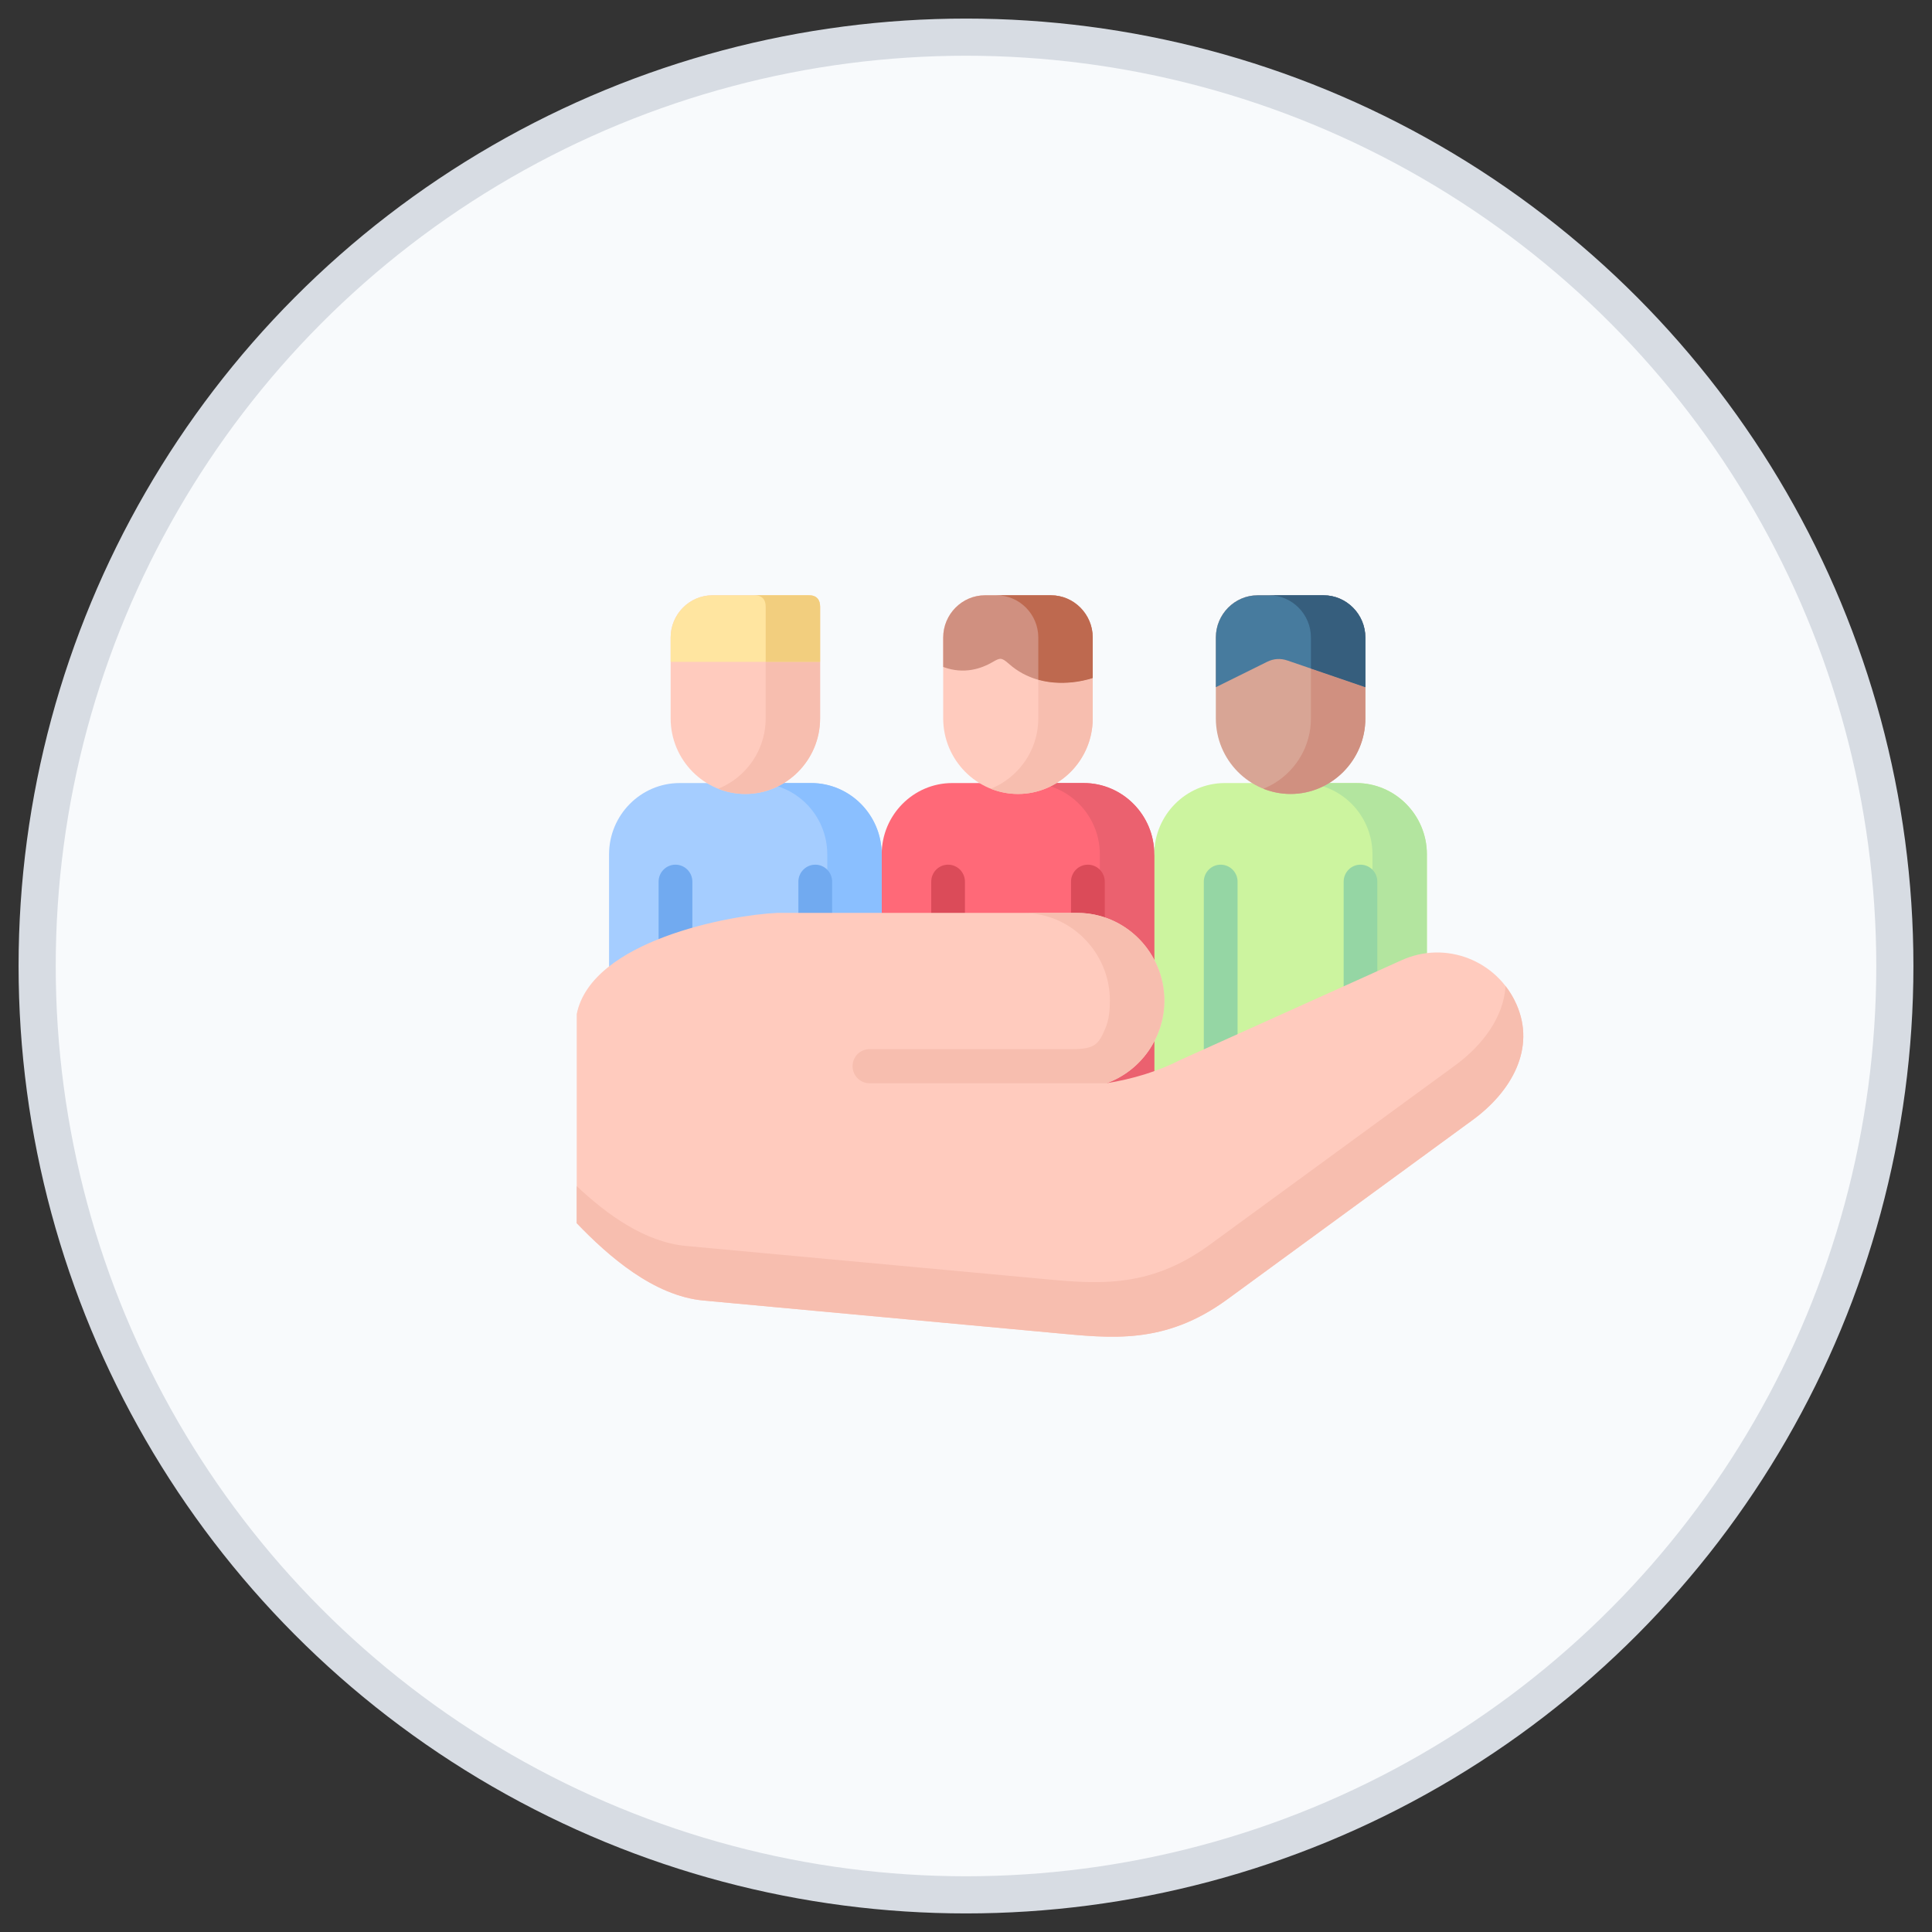 <?xml version="1.0" encoding="UTF-8"?>
<svg width="104px" height="104px" viewBox="0 0 104 104" version="1.1" xmlns="http://www.w3.org/2000/svg" xmlns:xlink="http://www.w3.org/1999/xlink">
    <rect x="0" y="0" width="104" height="104" fill="#333333" stroke="none"/>
    <title>giveback</title>
    <g id="Page-1" stroke="none" stroke-width="1" fill="none" fill-rule="evenodd">
        <g id="Artboard" transform="translate(-489, -57)">
            <g id="giveback" transform="translate(490.045, 58.044)">
                <circle id="Oval" stroke="#D7DCE3" stroke-width="2" fill="#F8FAFC" cx="50.955" cy="50.956" r="50"></circle>
                <path d="M41.062,41.108 L42.62,41.108 C44.709,41.108 46.417,42.832 46.417,44.942 L47.413,49.987 L46.417,54.462 L31.741,54.462 L31.741,44.942 C31.741,42.832 33.448,41.108 35.538,41.108 L41.062,41.108 L41.062,41.108 Z" id="Path" fill="#A5CDFF"></path>
                <path d="M55.694,41.108 L57.295,41.108 C59.382,41.108 61.089,42.832 61.089,44.942 L62.497,50.309 L61.089,65.519 L46.417,65.519 L46.417,44.942 C46.417,42.832 48.124,41.108 50.21,41.108 L55.694,41.108 Z" id="Path" fill="#FF6978"></path>
                <path d="M70.367,41.108 L71.968,41.108 C74.057,41.108 75.765,42.832 75.765,44.942 L75.765,59.082 L61.089,59.082 L61.089,44.942 C61.089,42.832 62.8,41.108 64.886,41.108 L70.367,41.108 Z" id="Path" fill="#CCF49F"></path>
                <path d="M72.835,44.942 L72.835,59.082 L75.765,59.082 L75.765,44.942 C75.765,42.832 74.057,41.108 71.968,41.108 L70.367,41.108 L69.038,41.108 C71.128,41.108 72.835,42.832 72.835,44.942 L72.835,44.942 Z" id="Path" fill="#B3E59F"></path>
                <path d="M58.159,44.942 L58.159,59.082 L61.089,59.082 L61.089,44.942 C61.089,42.832 59.382,41.108 57.295,41.108 L55.694,41.108 L54.366,41.108 C56.452,41.108 58.159,42.832 58.159,44.942 L58.159,44.942 Z" id="Path" fill="#EB616F"></path>
                <path d="M43.487,44.942 L43.487,59.082 L46.416,59.082 L46.416,44.942 C46.416,42.832 44.709,41.108 42.62,41.108 L41.018,41.108 L39.69,41.108 C41.779,41.108 43.487,42.832 43.487,44.942 Z" id="Path" fill="#8ABFFF"></path>
                <path d="M43.749,61.309 C43.749,61.812 43.344,62.225 42.842,62.225 C42.341,62.225 41.932,61.812 41.932,61.309 L41.932,46.418 C41.932,45.911 42.341,45.502 42.842,45.502 C43.344,45.502 43.749,45.911 43.749,46.418 L43.749,61.309 Z M34.408,46.418 C34.408,45.911 34.813,45.502 35.315,45.502 C35.817,45.502 36.225,45.911 36.225,46.418 L36.225,61.309 C36.225,61.812 35.817,62.225 35.315,62.225 C34.813,62.225 34.408,61.812 34.408,61.309 L34.408,46.418 Z" id="Shape" fill="#71AAF0" fill-rule="nonzero"></path>
                <path d="M58.425,61.309 C58.425,61.812 58.016,62.225 57.515,62.225 C57.013,62.225 56.608,61.812 56.608,61.309 L56.608,46.418 C56.608,45.911 57.013,45.502 57.515,45.502 C58.016,45.502 58.425,45.911 58.425,46.418 L58.425,61.309 Z M49.084,46.418 C49.084,45.911 49.489,45.502 49.991,45.502 C50.492,45.502 50.898,45.911 50.898,46.418 L50.898,61.309 C50.898,61.812 50.492,62.225 49.991,62.225 C49.489,62.225 49.084,61.812 49.084,61.309 L49.084,46.418 Z" id="Shape" fill="#DB4B59" fill-rule="nonzero"></path>
                <path d="M73.097,58.864 C73.097,59.37 72.692,59.779 72.19,59.779 C71.689,59.779 71.284,59.37 71.284,58.864 L71.284,46.418 C71.284,45.911 71.689,45.502 72.19,45.502 C72.692,45.502 73.097,45.911 73.097,46.418 L73.097,58.864 Z M63.756,46.418 C63.756,45.911 64.162,45.502 64.663,45.502 C65.165,45.502 65.574,45.911 65.574,46.418 L65.574,58.864 C65.574,59.37 65.165,59.779 64.663,59.779 C64.162,59.779 63.756,59.37 63.756,58.864 L63.756,46.418 Z" id="Shape" fill="#95D6A4" fill-rule="nonzero"></path>
                <path d="M56.953,48.098 C59.524,48.098 61.63,50.222 61.63,52.818 C61.63,54.811 60.375,56.593 58.521,57.267 C59.91,57.039 61.248,56.649 62.524,55.999 L74.419,50.638 C76.775,49.578 79.535,50.645 80.585,53.02 C81.638,55.398 80.316,57.72 78.226,59.246 L65.016,68.904 C61.647,71.363 58.757,70.99 55.708,70.709 L36.83,68.964 C34.149,68.716 31.714,66.586 30,64.801 L30,53.54 C30.807,49.584 38.255,48.209 40.783,48.098 L56.953,48.098 L56.953,48.098 Z" id="Path" fill="#FFCBBE" fill-rule="nonzero"></path>
                <path d="M80,52.037 C80.229,52.332 80.429,52.661 80.585,53.02 C81.638,55.398 80.316,57.72 78.226,59.246 L65.015,68.904 C61.647,71.363 58.757,70.99 55.708,70.709 L36.83,68.964 C34.149,68.716 31.714,66.586 30,64.801 L30,62.805 C31.611,64.325 33.664,65.821 35.883,66.026 L54.764,67.77 C57.81,68.052 60.7,68.424 64.069,65.965 L77.28,56.311 C78.788,55.207 79.897,53.691 80,52.037 Z" id="Path" fill="#F7BEAF" fill-rule="nonzero"></path>
                <path d="M45.756,55.432 C45.257,55.432 44.849,55.844 44.849,56.347 C44.849,56.854 45.257,57.267 45.756,57.267 L58.521,57.267 C60.378,56.593 61.631,54.808 61.631,52.818 C61.631,50.792 60.332,48.981 58.425,48.34 C58.339,48.31 58.249,48.283 58.159,48.26 C57.777,48.156 57.372,48.099 56.953,48.099 L54.024,48.099 C56.601,48.099 58.701,50.229 58.701,52.818 C58.701,53.332 58.654,53.852 58.455,54.318 C58.096,55.16 57.907,55.432 56.664,55.432 C53.03,55.432 49.393,55.432 45.756,55.432 L45.756,55.432 Z" id="Path" fill="#F7BEAF" fill-rule="nonzero"></path>
                <path d="M72.453,37.629 C72.453,39.866 70.639,41.695 68.427,41.695 C66.215,41.695 64.404,39.866 64.404,37.629 L64.404,33.274 C64.404,32.023 65.417,31 66.656,31 L70.201,31 C71.437,31 72.453,32.023 72.453,33.274 L72.453,37.629 Z" id="Path" fill="#D8A595" fill-rule="nonzero"></path>
                <path d="M43.101,37.629 C43.101,39.866 41.291,41.695 39.079,41.695 C36.866,41.695 35.056,39.866 35.056,37.629 C35.056,36.18 35.056,34.727 35.056,33.274 C35.056,32.023 36.069,31 37.308,31 L42.503,31 C42.915,31 43.101,31.242 43.101,31.607 L43.101,37.629 Z" id="Path" fill="#FFCBBE" fill-rule="nonzero"></path>
                <path d="M64.404,33.274 L64.404,35.948 L67.155,34.586 C67.527,34.402 67.885,34.385 68.261,34.512 L72.453,35.948 L72.453,33.274 C72.453,32.023 71.437,31 70.201,31 L66.656,31 C65.417,31 64.404,32.023 64.404,33.274 L64.404,33.274 Z" id="Path" fill="#477B9E" fill-rule="nonzero"></path>
                <path d="M35.056,33.274 L35.056,34.586 L43.101,34.586 L43.101,31.607 C43.101,31.242 42.915,31 42.503,31 L37.308,31 C36.069,31 35.056,32.023 35.056,33.274 L35.056,33.274 Z" id="Path" fill="#FFE5A0" fill-rule="nonzero"></path>
                <path d="M57.777,37.629 C57.777,39.866 55.967,41.695 53.754,41.695 C51.539,41.695 49.728,39.866 49.728,37.629 L49.728,33.274 C49.728,32.023 50.742,31 51.981,31 L55.525,31 C56.764,31 57.777,32.023 57.777,33.274 L57.777,37.629 L57.777,37.629 Z" id="Path" fill="#FFCBBE" fill-rule="nonzero"></path>
                <path d="M49.728,33.274 L49.728,34.858 C50.865,35.284 51.811,34.925 52.356,34.613 C52.781,34.368 52.851,34.321 53.269,34.694 C55.199,36.401 57.777,35.452 57.777,35.452 L57.777,33.275 C57.777,32.023 56.764,31 55.525,31 L51.981,31 C50.742,31 49.728,32.023 49.728,33.274 L49.728,33.274 Z" id="Path" fill="#D09080" fill-rule="nonzero"></path>
                <path d="M40.172,37.629 C40.172,39.098 39.391,40.393 38.225,41.107 C38.029,41.225 37.826,41.329 37.614,41.413 C38.069,41.594 38.564,41.695 39.079,41.695 C41.268,41.695 43.101,39.886 43.101,37.629 L43.101,34.586 L40.172,34.586 L40.172,37.629 Z" id="Path" fill="#F7BEAF" fill-rule="nonzero"></path>
                <path d="M40.172,31.607 L40.172,34.586 L43.101,34.586 L43.101,31.607 C43.101,31.242 42.915,31 42.503,31 L39.574,31 C39.985,31 40.172,31.242 40.172,31.607 Z" id="Path" fill="#F2CE7E" fill-rule="nonzero"></path>
                <path d="M54.847,37.629 C54.847,39.101 54.063,40.393 52.897,41.107 C52.705,41.225 52.502,41.329 52.29,41.413 C52.741,41.594 53.236,41.695 53.754,41.695 C55.943,41.695 57.777,39.886 57.777,37.629 L57.777,35.452 C57.777,35.452 56.365,35.972 54.847,35.549 L54.847,37.629 L54.847,37.629 Z" id="Path" fill="#F7BEAF" fill-rule="nonzero"></path>
                <path d="M52.595,31 C53.834,31 54.847,32.023 54.847,33.274 L54.847,35.549 C56.365,35.972 57.777,35.452 57.777,35.452 L57.777,33.275 C57.777,32.023 56.764,31 55.525,31 L52.595,31 L52.595,31 Z" id="Path" fill="#BE694F" fill-rule="nonzero"></path>
                <path d="M69.523,37.629 C69.523,39.101 68.739,40.393 67.573,41.107 C67.381,41.225 67.175,41.329 66.962,41.413 C67.417,41.594 67.912,41.695 68.427,41.695 C70.619,41.695 72.453,39.886 72.453,37.629 L72.453,35.948 L69.523,34.945 L69.523,37.629 Z" id="Path" fill="#D09080" fill-rule="nonzero"></path>
                <path d="M67.271,31 C68.507,31 69.523,32.023 69.523,33.274 L69.523,34.945 L72.453,35.948 L72.453,33.274 C72.453,32.023 71.437,31 70.201,31 L67.271,31 Z" id="Path" fill="#365E7D" fill-rule="nonzero"></path>
            </g>
        </g>
    </g>
</svg>